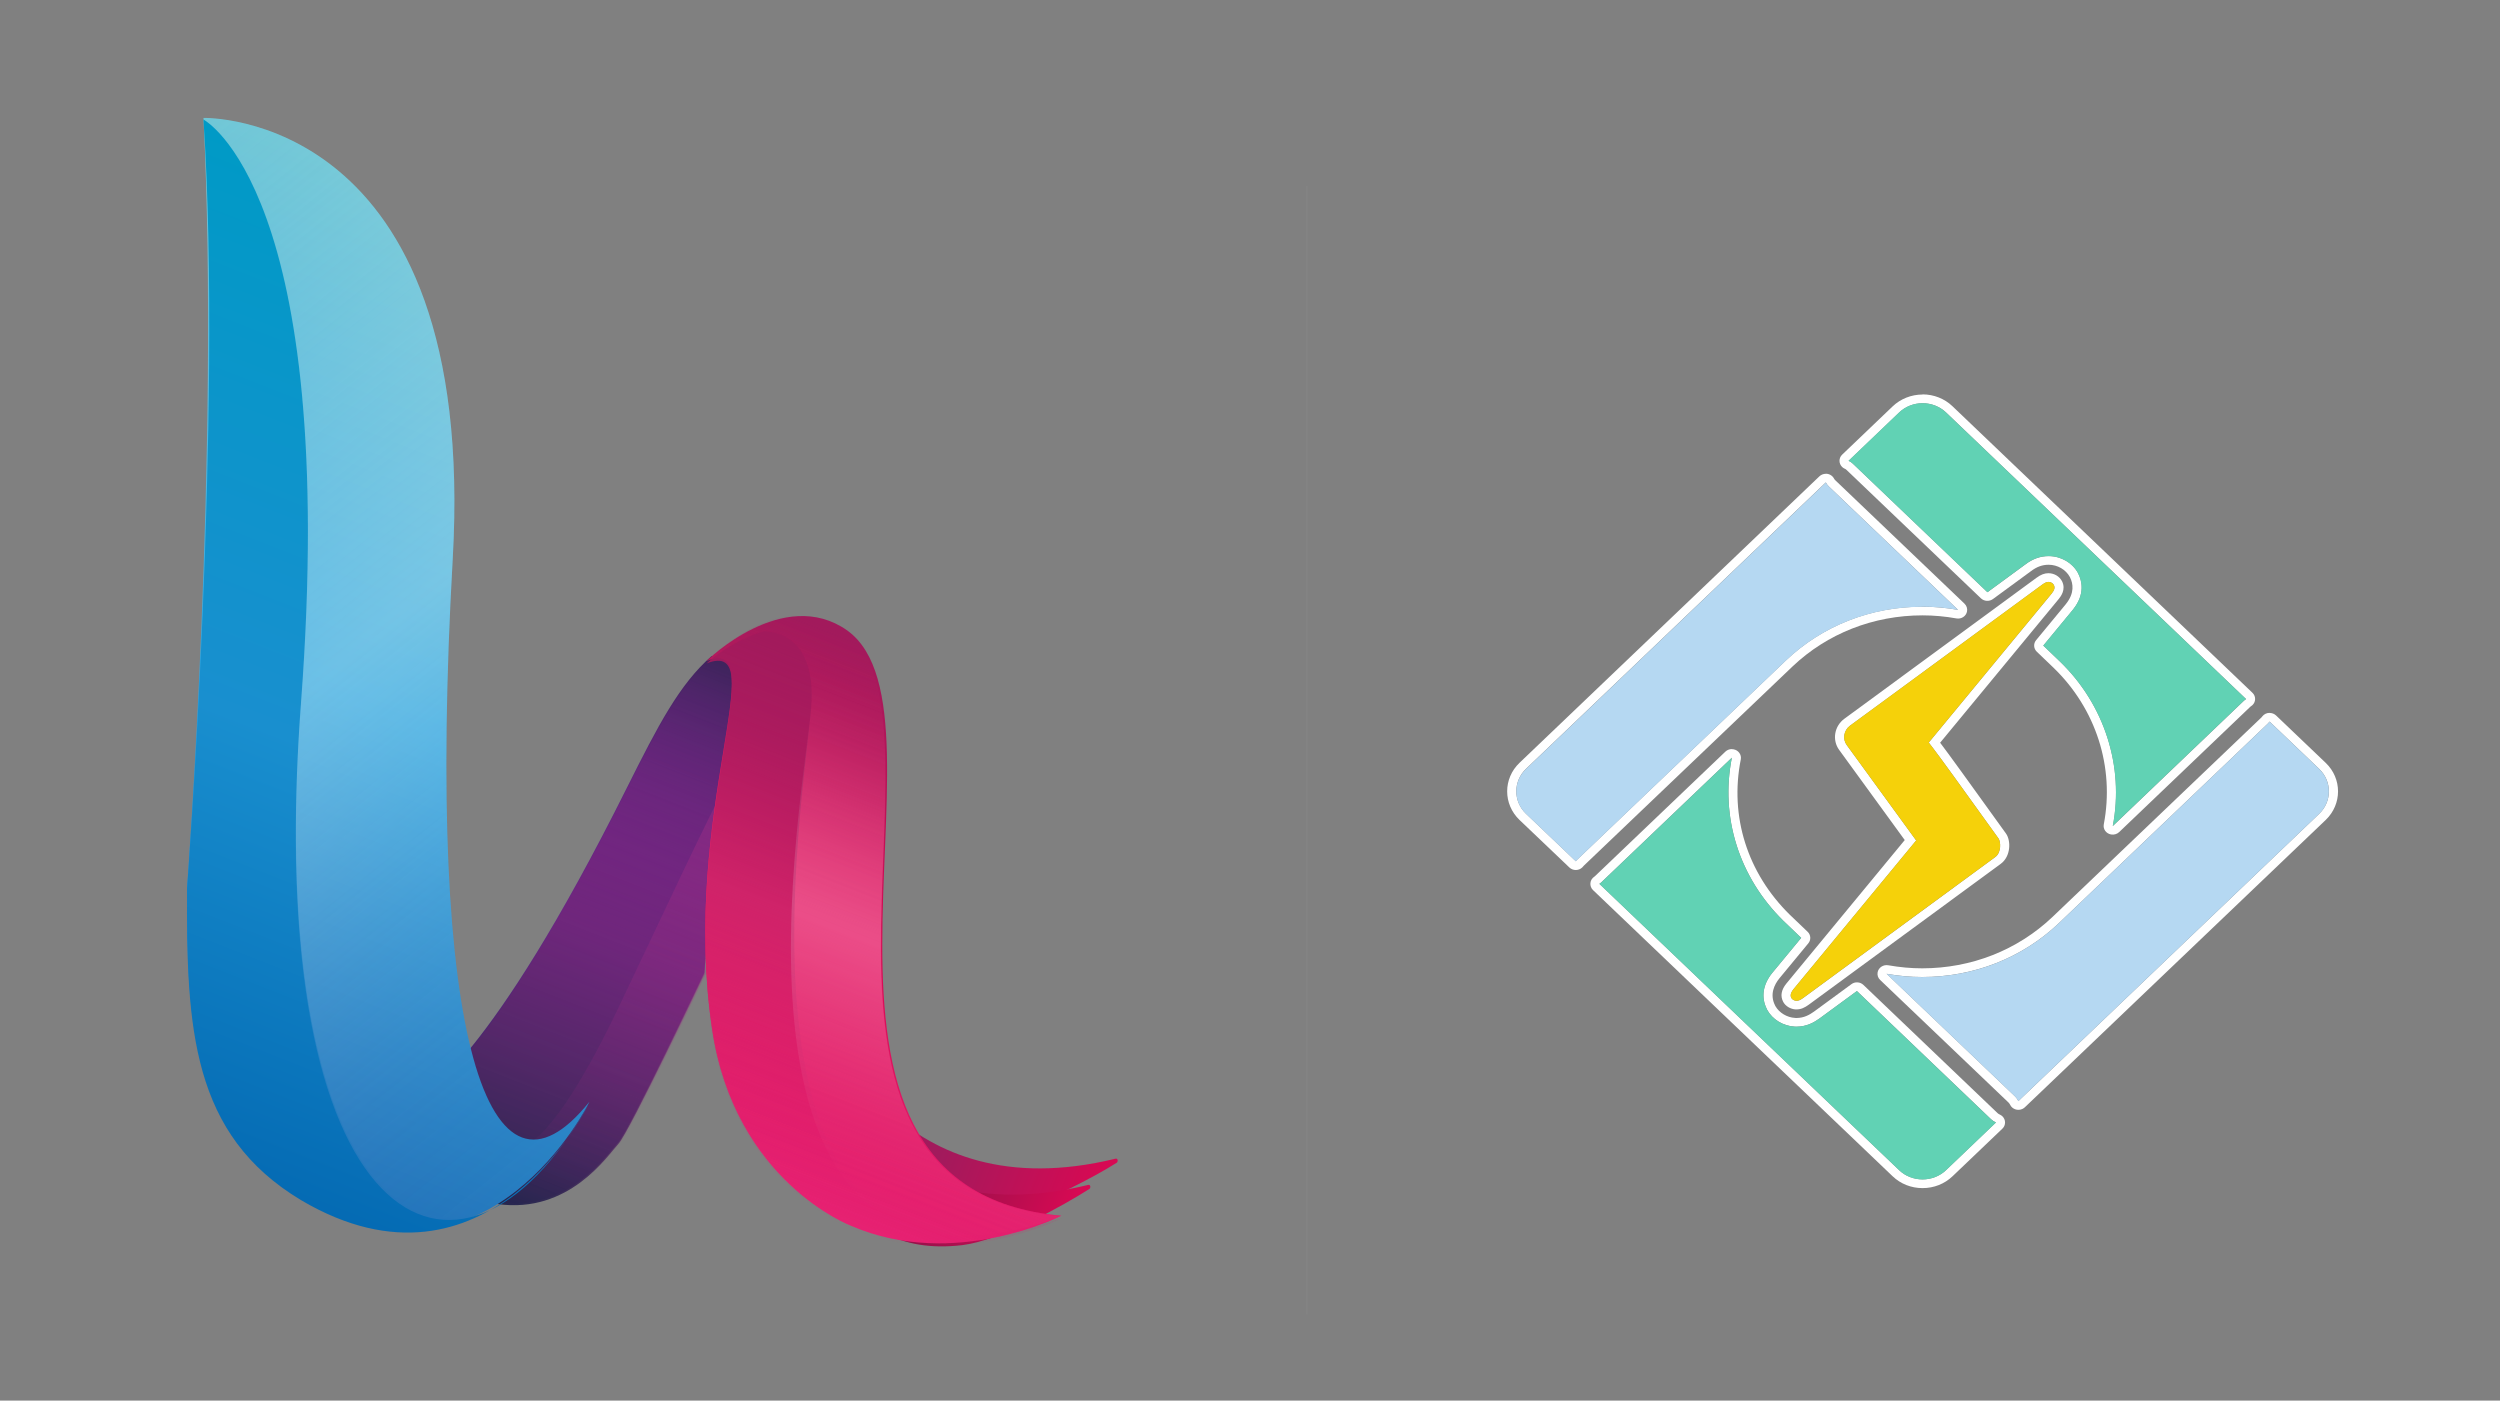 <?xml version="1.0" encoding="UTF-8"?>
<svg id="Layer_1" xmlns="http://www.w3.org/2000/svg" version="1.1" xmlns:xlink="http://www.w3.org/1999/xlink" viewBox="0 0 913.89 512">
  <rect x="0" y="0" width="913.89" height="512" fill="#808080" stroke="none"/>
  <!-- Generator: Adobe Illustrator 29.7.0, SVG Export Plug-In . SVG Version: 2.1.1 Build 138)  -->
  <defs>
    <style>
      .st0 {
        fill: #898989;
      }

      .st1 {
        display: none;
        fill: #efefef;
      }

      .st2 {
        fill: url(#linear-gradient2);
        opacity: .43;
      }

      .st2, .st3, .st4 {
        isolation: isolate;
      }

      .st5 {
        fill: #b5d8f2;
      }

      .st6 {
        fill: #fff;
      }

      .st7 {
        fill: url(#linear-gradient1);
      }

      .st8 {
        fill: url(#linear-gradient9);
      }

      .st9 {
        fill: url(#linear-gradient8);
      }

      .st10 {
        fill: none;
      }

      .st11 {
        fill: #f5d10a;
      }

      .st12 {
        fill: url(#linear-gradient7);
      }

      .st13 {
        fill: url(#linear-gradient4);
      }

      .st14 {
        fill: url(#linear-gradient5);
      }

      .st3 {
        fill: url(#linear-gradient10);
        opacity: .17;
      }

      .st15 {
        fill: url(#linear-gradient3);
      }

      .st16 {
        fill: #61d2b4;
      }

      .st17 {
        fill: url(#linear-gradient6);
      }

      .st18 {
        fill: url(#linear-gradient);
      }

      .st4 {
        fill: url(#linear-gradient11);
        opacity: .25;
      }
    </style>
    <linearGradient id="linear-gradient" x1="-1495.18" y1="69.86" x2="-1419.49" y2="69.86" gradientTransform="translate(1556.89 -3610.99) rotate(-68.57) scale(2.86)" gradientUnits="userSpaceOnUse">
      <stop offset="0" stop-color="#2a255c"/>
      <stop offset=".5" stop-color="#672783"/>
      <stop offset=".65" stop-color="#652782"/>
      <stop offset=".76" stop-color="#60277d"/>
      <stop offset=".85" stop-color="#562674"/>
      <stop offset=".94" stop-color="#4a2568"/>
      <stop offset="1" stop-color="#3f245d"/>
    </linearGradient>
    <linearGradient id="linear-gradient1" x1="-1495.37" y1="69.94" x2="-1419.68" y2="69.94" gradientTransform="translate(1556.89 -3610.99) rotate(-68.57) scale(2.86)" gradientUnits="userSpaceOnUse">
      <stop offset="0" stop-color="#20254b"/>
      <stop offset=".13" stop-color="#3c2758" stop-opacity=".87"/>
      <stop offset=".29" stop-color="#5a2867" stop-opacity=".7"/>
      <stop offset=".47" stop-color="#732673" stop-opacity=".53"/>
      <stop offset=".64" stop-color="#86237b" stop-opacity=".36"/>
      <stop offset=".81" stop-color="#922180" stop-opacity=".19"/>
      <stop offset="1" stop-color="#952081" stop-opacity="0"/>
    </linearGradient>
    <linearGradient id="linear-gradient2" x1="-1495.37" y1="71.37" x2="-1432.58" y2="71.37" gradientTransform="translate(1556.89 -3610.99) rotate(-68.57) scale(2.86)" gradientUnits="userSpaceOnUse">
      <stop offset="0" stop-color="#952081" stop-opacity="0"/>
      <stop offset="0" stop-color="#962081" stop-opacity="0"/>
      <stop offset=".23" stop-color="#a02985" stop-opacity=".23"/>
      <stop offset=".5" stop-color="#a52e86" stop-opacity=".5"/>
      <stop offset="1" stop-color="#a72f87"/>
    </linearGradient>
    <linearGradient id="linear-gradient3" x1="-1504.07" y1="30.22" x2="-1378" y2="30.22" gradientTransform="translate(1556.89 -3610.99) rotate(-68.57) scale(2.86)" gradientUnits="userSpaceOnUse">
      <stop offset="0" stop-color="#2271b8"/>
      <stop offset=".5" stop-color="#3aabe2"/>
      <stop offset="1" stop-color="#71c7d7"/>
    </linearGradient>
    <linearGradient id="linear-gradient4" x1="-1466.72" y1="140.52" x2="-1466.72" y2="100.27" gradientTransform="translate(1556.89 -3610.99) rotate(-68.57) scale(2.86)" gradientUnits="userSpaceOnUse">
      <stop offset="0" stop-color="#d70953"/>
      <stop offset=".5" stop-color="#a21a5c"/>
      <stop offset="1" stop-color="#a21a5c"/>
    </linearGradient>
    <linearGradient id="linear-gradient5" x1="-1470.93" y1="138.49" x2="-1470.93" y2="98.24" gradientTransform="translate(1556.89 -3610.99) rotate(-68.57) scale(2.86)" gradientUnits="userSpaceOnUse">
      <stop offset="0" stop-color="#d70953"/>
      <stop offset=".99" stop-color="#3a1e3e"/>
    </linearGradient>
    <linearGradient id="linear-gradient6" x1="-1481.29" y1="103.57" x2="-1410.21" y2="103.57" gradientTransform="translate(1556.89 -3610.99) rotate(-68.57) scale(2.86)" gradientUnits="userSpaceOnUse">
      <stop offset="0" stop-color="#e72273"/>
      <stop offset=".5" stop-color="#d70953"/>
      <stop offset="1" stop-color="#a21a5c"/>
    </linearGradient>
    <linearGradient id="linear-gradient7" x1="-1481.29" y1="103.57" x2="-1410.12" y2="103.57" gradientTransform="translate(1556.89 -3610.99) rotate(-68.57) scale(2.86)" gradientUnits="userSpaceOnUse">
      <stop offset="0" stop-color="#e72273" stop-opacity="0"/>
      <stop offset=".22" stop-color="#e72871" stop-opacity=".44"/>
      <stop offset=".5" stop-color="#e72a70"/>
      <stop offset=".6" stop-color="#e42a6f" stop-opacity=".8"/>
      <stop offset=".71" stop-color="#db276c" stop-opacity=".59"/>
      <stop offset=".81" stop-color="#cb2367" stop-opacity=".37"/>
      <stop offset=".92" stop-color="#b51e61" stop-opacity=".15"/>
      <stop offset="1" stop-color="#a21a5c" stop-opacity="0"/>
    </linearGradient>
    <linearGradient id="linear-gradient8" x1="-1504.38" y1="30.27" x2="-1379.74" y2="30.27" gradientTransform="translate(1556.89 -3610.99) rotate(-68.57) scale(2.86)" gradientUnits="userSpaceOnUse">
      <stop offset="0" stop-color="#046ab3"/>
      <stop offset=".45" stop-color="#198fcf"/>
      <stop offset="1" stop-color="#009ac6"/>
    </linearGradient>
    <linearGradient id="linear-gradient9" x1="-1481.47" y1="103.69" x2="-1414.01" y2="103.69" gradientTransform="translate(1556.89 -3610.99) rotate(-68.57) scale(2.86)" gradientUnits="userSpaceOnUse">
      <stop offset="0" stop-color="#e72273" stop-opacity="0"/>
      <stop offset=".26" stop-color="#cf1f6a" stop-opacity=".26"/>
      <stop offset=".57" stop-color="#b71c62" stop-opacity=".57"/>
      <stop offset=".82" stop-color="#a81b5e" stop-opacity=".82"/>
      <stop offset="1" stop-color="#a21a5c"/>
    </linearGradient>
    <linearGradient id="linear-gradient10" x1="-1478.71" y1="103.68" x2="-1410.31" y2="103.68" gradientTransform="translate(1556.89 -3610.99) rotate(-68.57) scale(2.86)" gradientUnits="userSpaceOnUse">
      <stop offset="0" stop-color="#e72273" stop-opacity="0"/>
      <stop offset=".02" stop-color="#e93e7d" stop-opacity=".04"/>
      <stop offset=".07" stop-color="#ee779c" stop-opacity=".14"/>
      <stop offset=".12" stop-color="#f3a1b8" stop-opacity=".24"/>
      <stop offset=".18" stop-color="#f7c1d0" stop-opacity=".35"/>
      <stop offset=".23" stop-color="#fad9e2" stop-opacity=".46"/>
      <stop offset=".29" stop-color="#fdeaf0" stop-opacity=".58"/>
      <stop offset=".35" stop-color="#fef6f9" stop-opacity=".7"/>
      <stop offset=".42" stop-color="#fffdfe" stop-opacity=".84"/>
      <stop offset=".5" stop-color="#fff"/>
      <stop offset=".56" stop-color="#fdfcfc" stop-opacity=".88"/>
      <stop offset=".62" stop-color="#f8f1f4" stop-opacity=".76"/>
      <stop offset=".69" stop-color="#efdfe6" stop-opacity=".63"/>
      <stop offset=".75" stop-color="#e4c5d1" stop-opacity=".5"/>
      <stop offset=".82" stop-color="#d5a4b6" stop-opacity=".37"/>
      <stop offset=".88" stop-color="#c47b96" stop-opacity=".24"/>
      <stop offset=".95" stop-color="#b24a74" stop-opacity=".11"/>
      <stop offset="1" stop-color="#a21a5c" stop-opacity="0"/>
    </linearGradient>
    <linearGradient id="linear-gradient11" x1="-1469.31" y1="83.73" x2="-1403.15" y2="-30.86" gradientTransform="translate(1556.89 -3610.99) rotate(-68.57) scale(2.86)" gradientUnits="userSpaceOnUse">
      <stop offset="0" stop-color="#2271b8" stop-opacity="0"/>
      <stop offset="0" stop-color="#2d75ba" stop-opacity=".02"/>
      <stop offset=".11" stop-color="#799ace" stop-opacity=".22"/>
      <stop offset=".21" stop-color="#adbcdd" stop-opacity=".41"/>
      <stop offset=".3" stop-color="#d1d8e9" stop-opacity=".59"/>
      <stop offset=".38" stop-color="#ebedf0" stop-opacity=".76"/>
      <stop offset=".45" stop-color="#fbfaf4" stop-opacity=".9"/>
      <stop offset=".5" stop-color="#fffef5"/>
      <stop offset=".61" stop-color="#fefdf5" stop-opacity=".77"/>
      <stop offset=".7" stop-color="#f6faf3" stop-opacity=".61"/>
      <stop offset=".77" stop-color="#e9f4f0" stop-opacity=".46"/>
      <stop offset=".84" stop-color="#d6eceb" stop-opacity=".33"/>
      <stop offset=".9" stop-color="#bbe1e5" stop-opacity=".2"/>
      <stop offset=".96" stop-color="#96d3de" stop-opacity=".08"/>
      <stop offset="1" stop-color="#71c7d7" stop-opacity="0"/>
    </linearGradient>
  </defs>
  <path class="st18" d="M154.36,400.15s23.99-10.28,74.84-112.26c11.43-22.85,19.14-37.7,30.85-47.99,0,0,19.71-1.43,10.28,30.56-9.43,31.99-12.85,85.12-12.85,85.12,0,0-27.42,57.7-31.42,61.98s-17.99,25.71-44.27,21.99c-26.28-3.71-27.42-39.42-27.42-39.42h0v.02Z"/>
  <path class="st7" d="M154.36,400.74s23.99-10.28,74.84-112.26c11.43-22.57,19.14-37.7,30.85-47.99,0,0,19.71-1.43,10.28,30.56-9.43,31.99-12.85,85.12-12.85,85.12,0,0-27.42,57.7-31.42,61.98s-17.99,25.71-44.27,21.99c-26.28-3.71-27.42-39.42-27.42-39.42h0v.02Z"/>
  <path class="st2" d="M225.48,369.61c-29.42,61.13-39.99,49.7-39.99,49.7,0,0-13.99-1.71-28.28-4.57,3.14,10.28,10,22.85,25.14,25.14,26.28,3.71,40.28-17.71,44.27-21.99,4-4.29,31.42-61.98,31.42-61.98,0,0,2.57-42.56,10-74.27-11.43,21.42-25.99,53.41-42.56,87.98h0Z"/>
  <path class="st15" d="M74.37,43.11s100.54-2.86,91.12,161.39c-10,176.24,13.43,243.93,49.99,198.23,0,0-36.85,75.69-105.11,35.13-40.28-23.71-42.27-64.55-41.99-113.68,0,0,12-160.53,6-281.07h-.01Z"/>
  <path class="st13" d="M304.02,376.16s23.99,66.84,103.69,47.42c.86-.29,1.14.86.57,1.43-9.42,6-25.71,14-40.27,19.71-43.7,16.57-59.7-38.28-63.98-68.55h-.01Z"/>
  <path class="st14" d="M294.02,385.75s23.99,66.84,103.69,47.42c.86-.29,1.14.86.57,1.43-9.42,6-32.28,18.85-46.56,20.57-46.56,5.43-53.41-39.13-57.7-69.41h0Z"/>
  <path class="st17" d="M309.74,230.48c-23.42-16.57-51.42,11.14-51.42,11.14,24.85-9.71-9.71,55.7,2,134.53,8.28,55.99,50.84,71.98,50.84,71.98,37.7,16.28,76.84-3.71,76.84-3.71-113.4-10.28-35.13-182.81-78.26-213.94h0Z"/>
  <path class="st12" d="M309.74,230.48c-23.14-17.71-51.42,11.14-51.42,11.14,24.85-9.71-9.71,55.7,2,134.53,8.28,55.99,50.84,71.98,50.84,71.98,37.7,16.28,76.84-3.71,76.84-3.71-113.4-10.28-36.56-177.95-78.26-213.94h0Z"/>
  <path class="st9" d="M110.08,256.78c14-187.09-35.7-213.08-35.7-213.08,7.14,107.97-6,281.07-6,281.07-.29,51.13,1.71,89.98,41.7,113.97,68.27,40.27,105.11-35.13,105.11-35.13-47.13,84.26-119.97,46.56-105.11-146.82h0Z"/>
  <path class="st8" d="M296.6,257.64c1.71-26.85-15.71-26.85-17.42-26.85-12.85,4-20.85,11.71-20.85,11.71,24.85-9.71-9.71,55.7,2,134.54,8.28,55.99,50.84,71.98,50.84,71.98,37.7,16.28,76.84-3.71,76.84-3.71-130.54,46.84-93.12-158.53-91.4-187.66h0Z"/>
  <path class="st3" d="M258.33,242.21s8-7.71,20.85-11.71c1.71,0,19.14,0,17.42,26.85-1.71,29.14-43.7,234.51,91.69,187.38-113.4-10-36.85-177.67-78.55-213.66-23.14-17.71-51.42,11.14-51.42,11.14h0Z"/>
  <path class="st4" d="M74.37,43.11s49.7,25.99,35.7,213.09c-11.14,147.96,28.85,204.8,69.41,185.38,12.28-7.14,21.71-17.42,27.71-25.71,2.86-4,5.71-8.57,8.28-13.14-36.56,45.42-59.98-21.99-49.99-198.23C174.92,40.25,74.37,43.11,74.37,43.11Z"/>
  <g>
    <circle class="st1" cx="632.15" cy="228.47" r="163.58"/>
    <g>
      <path class="st6" d="M667.45,176.37c.28.52.61,1.01,1.05,1.41l47.29,45.17c-4.29-.77-8.63-1.16-13-1.18-18.87,0-36.55,6.95-49.88,19.6l-76.36,72.88c-.17.19-.35.38-.5.58l-18.22-17.37c-4.72-4.53-4.72-11.89,0-16.41l109.62-104.72v.03ZM667.45,173.2c-.88,0-1.73.33-2.36.93l-109.62,104.72c-6.02,5.75-6.02,15.12,0,20.89l18.22,17.37c1.3,1.24,3.4,1.24,4.7,0,.11-.11.2-.22.3-.33.08-.11.17-.22.27-.31l76.31-72.84c12.69-12.04,29.57-18.68,47.54-18.68,4.1,0,8.27.38,12.37,1.12,1.81.33,3.55-.82,3.88-2.55.2-1.02-.14-2.09-.91-2.83l-47.29-45.17c-.19-.19-.35-.41-.46-.64-.58-1.04-1.71-1.7-2.94-1.7l-.02.02Z"/>
      <path class="st6" d="M702.81,147.4c3.24,0,6.29,1.21,8.6,3.4l109.66,104.75c-.27.16-.52.35-.75.57l-47.97,45.84c4.2-21.71-3.02-44.41-19.32-60.13l-6.08-5.83,10.82-13.11s.06-.06.08-.11c4.51-5.61,3.14-10.56,1.92-13-.02-.06-.06-.14-.09-.22-2.03-3.82-6.27-6.27-10.77-6.27-3,0-5.79.97-8.51,3.03l-13.87,10.17-49.24-47.04c-.44-.41-.94-.75-1.51-.99l18.47-17.66c2.28-2.19,5.36-3.4,8.58-3.4M702.81,144.22c-4.1,0-8.03,1.56-10.93,4.32l-18.47,17.66c-1.3,1.24-1.29,3.27,0,4.51.28.27.6.49.96.64.19.06.36.17.5.3l49.27,47.07c1.18,1.13,3.05,1.24,4.39.27l13.87-10.17c2.15-1.64,4.21-2.37,6.48-2.37,3.25,0,6.3,1.76,7.78,4.5.03.06.06.13.09.2,1.08,2.17,1.71,5.63-1.56,9.68l-.08.11-10.8,13.08c-1.04,1.26-.93,3.08.25,4.21l6.08,5.83c15.56,15,22.43,36.43,18.41,57.3-.33,1.73.86,3.38,2.67,3.69,1.08.19,2.19-.14,2.96-.88l47.97-45.84s.11-.08.17-.13c1.56-.94,2.01-2.91,1.04-4.39-.13-.2-.28-.38-.46-.55l-109.66-104.75c-2.89-2.78-6.84-4.34-10.94-4.34h0v.03ZM633.09,277c-4.28,21.62,2.59,43.63,18.83,59.6l6.52,6.24-10.6,12.83c-3.44,4.24-4.12,8.93-1.95,13.22.03.09.09.19.13.28,1.89,3.46,5.79,5.86,9.95,6.1.2.03.41.03.61.03h.06c3.85,0,6.56-1.6,8.49-2.99l13.68-10.03,49.02,46.85c.53.5,1.15.9,1.81,1.18l-18.24,17.42c-2.28,2.19-5.38,3.4-8.6,3.4s-6.3-1.21-8.58-3.4l-109.55-104.64c.2-.14.44-.3.63-.49l47.78-45.62v.02ZM633.09,273.83c-.88,0-1.73.33-2.36.93l-47.78,45.62h-.02s-.09.08-.14.11c-.8.53-1.34,1.4-1.41,2.34s.25,1.87.94,2.53l109.55,104.64c2.91,2.78,6.79,4.32,10.94,4.32s8.03-1.54,10.94-4.32l18.24-17.42c1.3-1.24,1.29-3.27,0-4.51-.28-.27-.6-.47-.94-.63-.31-.13-.6-.31-.85-.55l-49.02-46.85c-1.18-1.13-3.07-1.26-4.39-.27l-13.68,10.03c-1.67,1.19-3.65,2.33-6.46,2.33h-.16c-.11-.02-.22-.03-.33-.03-2.92-.16-5.77-1.89-7.14-4.29l-.05-.09s-.06-.13-.09-.19c-2.04-4.04-.27-7.61,1.59-9.9l10.58-12.81c1.04-1.26.93-3.08-.27-4.21l-6.52-6.24c-15.5-15.23-22.04-35.92-17.91-56.75.35-1.73-.85-3.4-2.66-3.71-.2-.03-.41-.06-.61-.06h0Z"/>
      <path class="st6" d="M829.67,263.77l18.13,17.31c4.73,4.53,4.73,11.87,0,16.41l-109.97,105.02c-.3-.64-.72-1.23-1.24-1.73l-46.93-44.81c4.32.77,8.68,1.18,13,1.18,18.87,0,36.58-6.98,49.92-19.64l76.5-73.06c.2-.2.41-.44.6-.69M829.67,260.59c-1.05,0-2.04.47-2.67,1.29-.09.13-.19.24-.28.35l-76.5,73.04c-12.72,12.06-29.6,18.71-47.56,18.71-4.02,0-8.19-.38-12.4-1.12-1.81-.31-3.54.82-3.88,2.55-.2,1.04.14,2.09.93,2.83l46.93,44.81c.22.2.41.49.58.82.77,1.59,2.75,2.28,4.42,1.54.36-.16.68-.38.96-.64l109.97-105.02c6.02-5.77,6.02-15.14,0-20.89l-18.13-17.31c-.63-.6-1.48-.93-2.36-.93h0v-.02ZM748.87,212.72c.82,0,1.59.47,1.93,1.12.47.97.24,1.84-.83,3.18l-44.9,54.43,1.71,2.23c2.34,3.05,9.67,13.16,23.79,32.83.83,1.18,1.12,5.11-1.21,6.81l-70.16,51.47c-1.1.79-1.75,1.07-2.52,1.07,0,0-.02-.05-.03-.05s0,.05-.03.05c-.72-.05-1.46-.5-1.76-1.01-.24-.46-.72-1.41.8-3.29l44.81-54.32-25.39-34.89c-1.62-2.19-1.07-5.39,1.19-7.06l70.23-51.53c1.19-.9,1.86-1.04,2.37-1.04M748.87,209.53c-1.49,0-2.86.53-4.45,1.71l-70.2,51.5c-3.69,2.7-4.54,7.81-1.89,11.41l23.96,32.94-43.28,52.46c-1.87,2.31-2.26,4.54-1.16,6.67l.05.09c.85,1.52,2.61,2.56,4.48,2.69h.27c1.78,0,3.08-.68,4.51-1.7l70.2-51.5c3.77-2.74,3.79-8.54,1.93-11.11-13.82-19.24-21.4-29.7-23.85-32.9l-.22-.28,43.34-52.52c.77-.97,2.74-3.43,1.24-6.49l-.06-.11c-.96-1.75-2.83-2.83-4.89-2.85h.02Z"/>
    </g>
    <path class="st5" d="M702.79,221.78c4.34,0,8.69.39,13,1.18l-47.29-45.17c-.42-.41-.79-.9-1.05-1.41l-109.62,104.72c-4.72,4.53-4.72,11.87,0,16.41l18.22,17.37c.16-.2.33-.39.5-.58l76.36-72.88c13.33-12.66,31.03-19.6,49.88-19.6h0v-.03Z"/>
    <path class="st16" d="M726.5,216.48l13.87-10.17c2.72-2.06,5.5-3.03,8.51-3.03,4.5,0,8.74,2.47,10.77,6.27.03.08.08.14.09.22,1.23,2.44,2.59,7.39-1.92,13-.02.03-.05.08-.08.11l-10.82,13.11,6.08,5.83c16.3,15.72,23.52,38.41,19.32,60.13l47.97-45.84c.24-.2.47-.39.75-.57l-109.66-104.75c-2.28-2.19-5.38-3.4-8.6-3.4s-6.3,1.23-8.58,3.4l-18.47,17.66c.57.25,1.08.57,1.51.99l49.24,47.04h.02ZM678.8,362.29l-13.68,10.03c-1.93,1.38-4.64,2.99-8.49,2.99h-.06c-.2,0-.41,0-.61-.03-4.17-.24-8.07-2.64-9.95-6.1-.03-.09-.09-.19-.13-.28-2.17-4.29-1.48-8.98,1.95-13.22l10.6-12.83-6.52-6.24c-16.24-15.96-23.11-37.97-18.83-59.6l-47.78,45.62c-.19.19-.41.35-.63.49l109.55,104.64c2.26,2.19,5.36,3.4,8.58,3.4s6.32-1.21,8.6-3.4l18.24-17.42c-.68-.28-1.29-.69-1.81-1.18l-49.02-46.85v-.02Z"/>
    <path class="st5" d="M847.79,281.09l-18.13-17.31c-.19.24-.38.47-.6.69l-76.5,73.06c-13.33,12.66-31.05,19.64-49.92,19.64-4.32,0-8.68-.41-13-1.18l46.93,44.81c.53.5.93,1.1,1.24,1.73l109.97-105.02c4.73-4.53,4.73-11.89,0-16.41h0Z"/>
    <path class="st11" d="M749.96,217.01l-44.9,54.43,1.71,2.23c2.34,3.05,9.67,13.16,23.79,32.83.83,1.18,1.12,5.11-1.21,6.81l-70.16,51.47c-1.1.79-1.75,1.07-2.52,1.07,0,0-.02-.05-.03-.05s0,.05-.03.05c-.72-.05-1.46-.5-1.76-1.01-.24-.46-.72-1.41.8-3.29l44.81-54.32-25.39-34.89c-1.62-2.19-1.07-5.39,1.19-7.06l70.23-51.53c1.19-.9,1.86-1.02,2.37-1.02.82,0,1.59.47,1.93,1.12.47.97.24,1.82-.83,3.18h0v-.02Z"/>
  </g>
  <line class="st10" x1="484.56" y1="41.67" x2="484.56" y2="469.22"/>
  <rect class="st0" x="477.64" y="68.03" width=".23" height="412.44"/>
</svg>